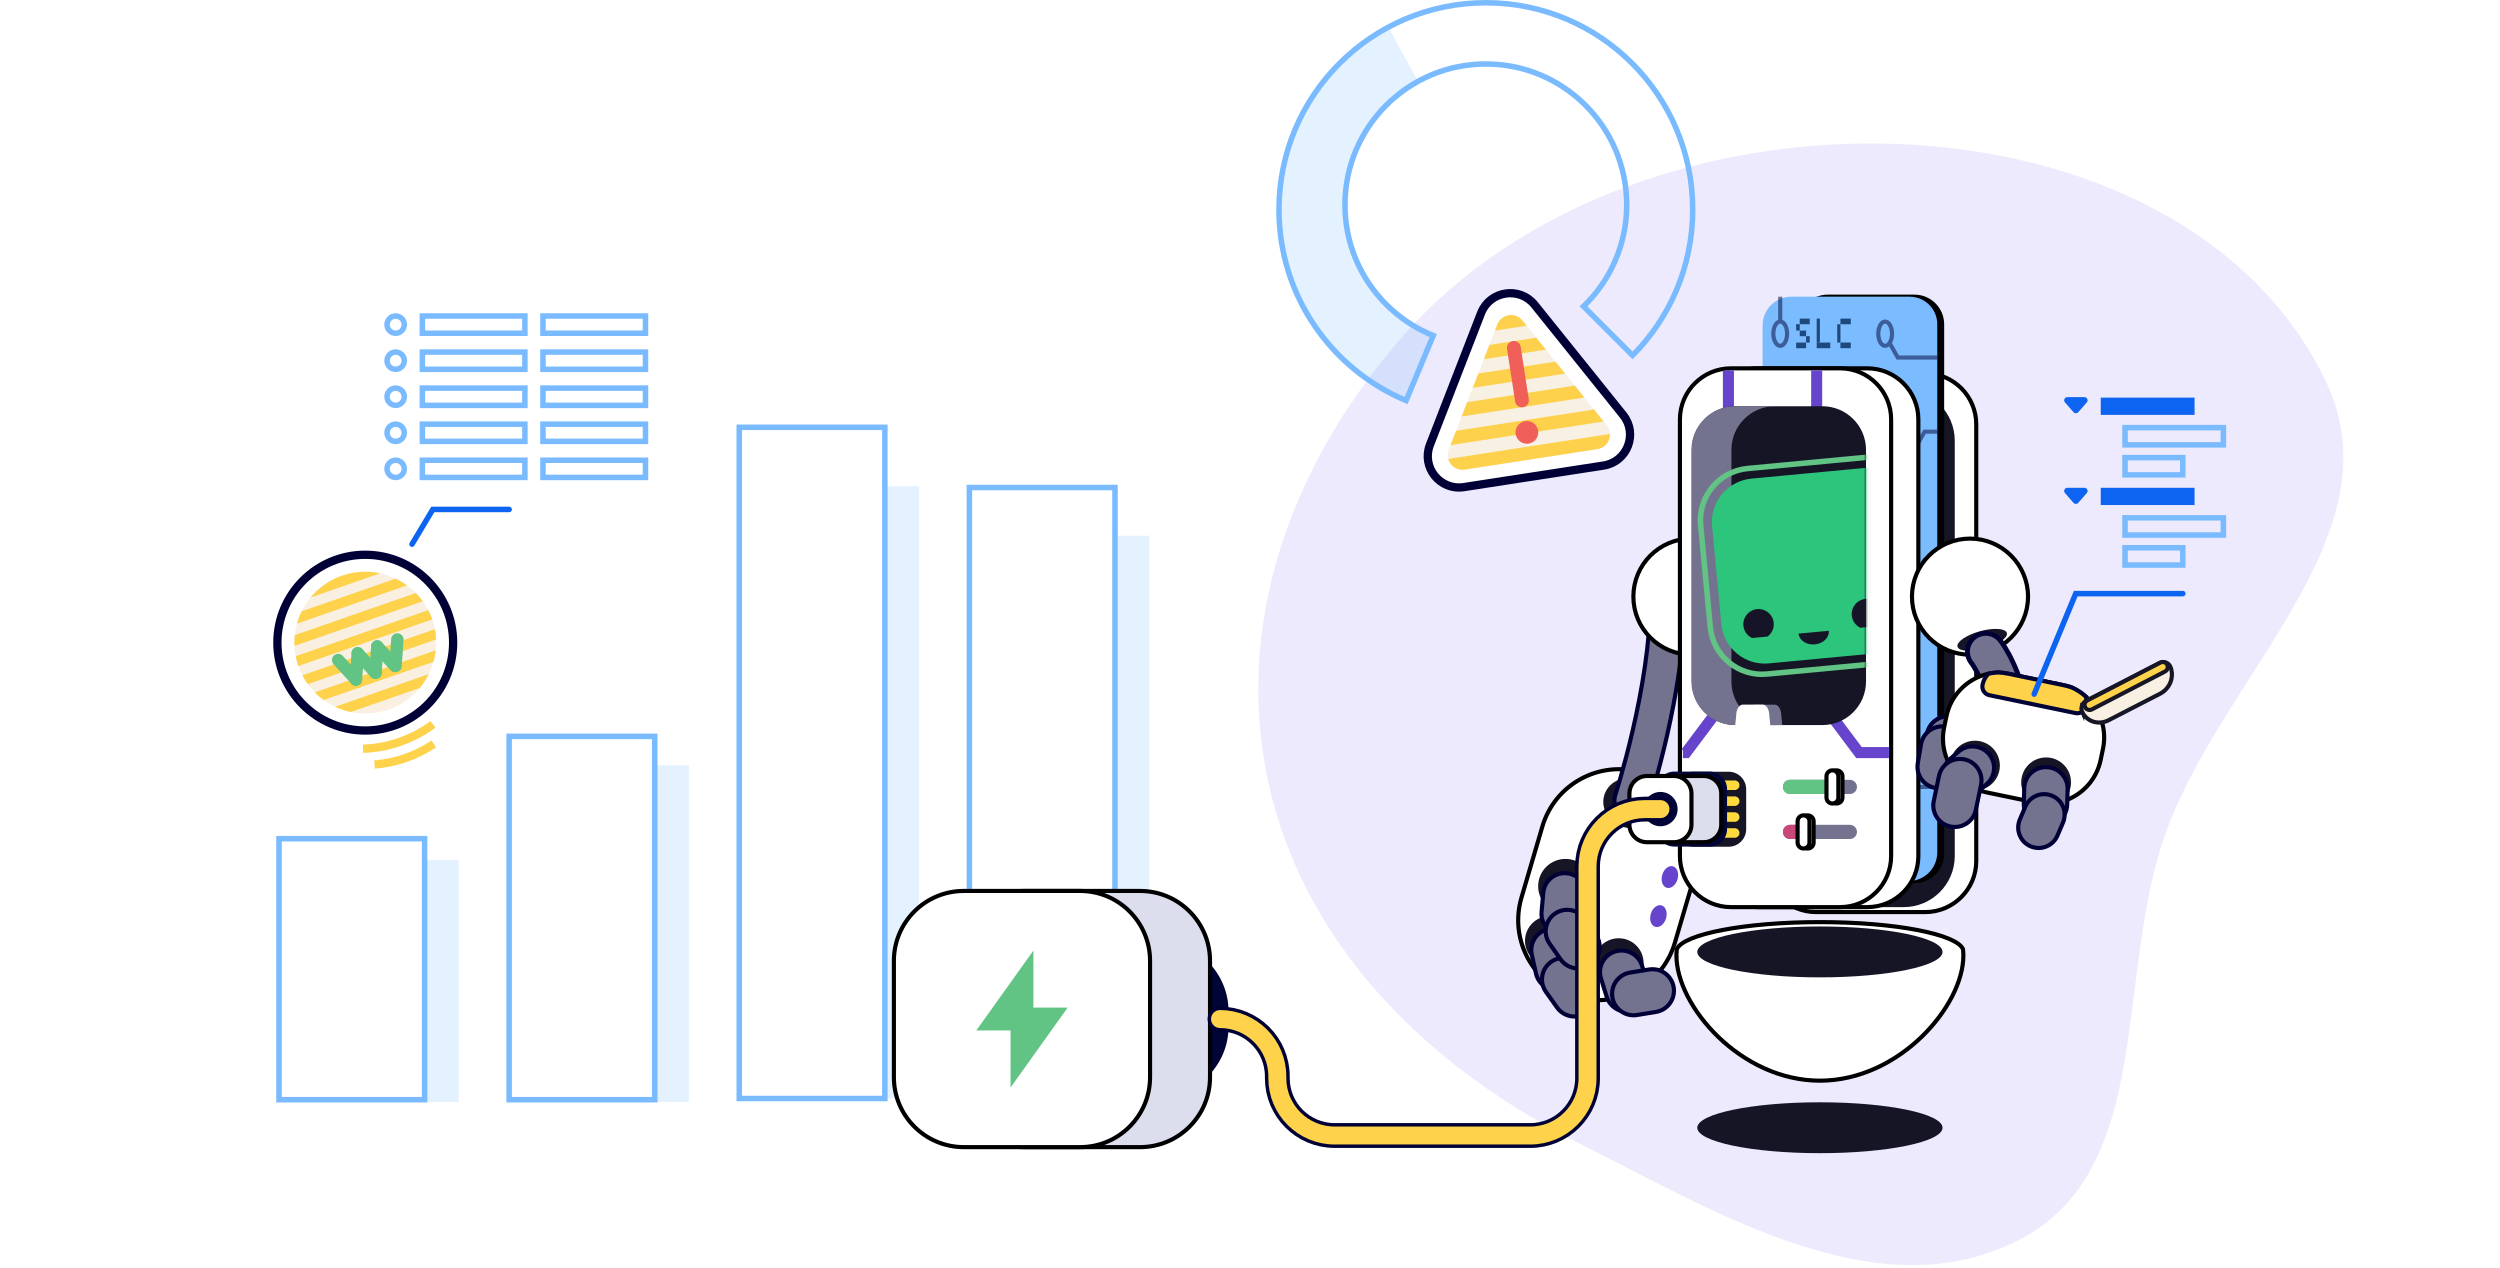 <svg width="548" height="278" viewBox="0 0 548 278" fill="none" xmlns="http://www.w3.org/2000/svg">
<path opacity="0.1" fill-rule="evenodd" clip-rule="evenodd" d="M346.425 250.758C265.964 210.171 256.308 132.683 307.098 74.128C359.071 14.21 478.526 17.301 509.969 83.922C525.686 117.223 487.012 148.118 474.643 182.802C463.551 213.904 472.247 256.046 443.07 271.51C412.441 287.744 377.376 266.371 346.425 250.758Z" fill="#4230E5"/>
<g clip-path="url(#clip0_1_226814)">
<g clip-path="url(#clip1_1_226814)">
<path d="M371.708 191.08C374.437 181.793 369.122 172.053 359.836 169.323C350.55 166.594 340.809 171.909 338.08 181.195L333.504 196.763C330.774 206.05 336.089 215.79 345.375 218.52C354.662 221.249 364.402 215.934 367.132 206.648L371.708 191.08Z" fill="white" stroke="black" stroke-width="0.908" stroke-miterlimit="10"/>
<path d="M367.712 192.741C368.094 191.442 367.654 190.169 366.731 189.897C365.807 189.626 364.749 190.459 364.367 191.758C363.985 193.056 364.425 194.329 365.348 194.601C366.272 194.872 367.33 194.04 367.712 192.741Z" fill="#6644CB"/>
<path d="M354.824 216.585C357.839 216.585 360.283 214.141 360.283 211.125C360.283 208.11 357.839 205.666 354.824 205.666C351.809 205.666 349.365 208.11 349.365 211.125C349.365 214.141 351.809 216.585 354.824 216.585Z" fill="#161525"/>
<path d="M339.741 211.696C342.756 211.696 345.2 209.252 345.2 206.237C345.2 203.222 342.756 200.777 339.741 200.777C336.726 200.777 334.281 203.222 334.281 206.237C334.281 209.252 336.726 211.696 339.741 211.696Z" fill="#161525"/>
<path d="M365.196 201.303C365.578 200.004 365.139 198.731 364.215 198.46C363.291 198.188 362.233 199.021 361.851 200.32C361.469 201.619 361.909 202.892 362.832 203.163C363.756 203.435 364.814 202.602 365.196 201.303Z" fill="#6644CB"/>
<path d="M336.681 213.372C337.246 215.913 339.763 217.514 342.304 216.949C344.844 216.384 346.445 213.866 345.88 211.326L344.97 207.235C344.405 204.694 341.888 203.093 339.347 203.658C336.807 204.223 335.206 206.741 335.771 209.281L336.681 213.372Z" fill="#737390" stroke="#000036" stroke-width="0.908" stroke-miterlimit="10"/>
<path d="M341.307 220.839C342.815 222.96 345.756 223.457 347.877 221.949C349.998 220.441 350.495 217.499 348.988 215.378L346.559 211.962C345.051 209.841 342.109 209.344 339.988 210.852C337.867 212.36 337.37 215.302 338.878 217.423L341.307 220.839Z" fill="#737390" stroke="#000036" stroke-width="0.908" stroke-miterlimit="10"/>
<path d="M352.18 218.472C352.953 220.957 355.594 222.345 358.079 221.572C360.564 220.799 361.952 218.157 361.179 215.673L359.934 211.67C359.161 209.185 356.52 207.798 354.035 208.571C351.55 209.344 350.162 211.985 350.935 214.47L352.18 218.472Z" fill="#737390" stroke="#000036" stroke-width="0.908" stroke-miterlimit="10"/>
<path d="M362.975 221.817C365.544 221.4 367.288 218.98 366.871 216.411C366.454 213.842 364.034 212.098 361.465 212.515L357.328 213.186C354.759 213.603 353.015 216.024 353.432 218.592C353.849 221.161 356.269 222.905 358.838 222.489L362.975 221.817Z" fill="#737390" stroke="#000036" stroke-width="0.908" stroke-miterlimit="10"/>
<path d="M343.151 200.254C346.459 200.254 349.14 197.572 349.14 194.264C349.14 190.957 346.459 188.275 343.151 188.275C339.844 188.275 337.162 190.957 337.162 194.264C337.162 197.572 339.844 200.254 343.151 200.254Z" fill="#161525"/>
<path d="M363.164 177.623C363.977 174.704 362.053 171.618 358.866 170.731C355.68 169.843 352.438 171.491 351.625 174.41C350.812 177.329 352.736 180.415 355.923 181.302C359.109 182.189 362.351 180.542 363.164 177.623Z" fill="#161525"/>
<path d="M347.673 196.531C347.906 193.939 345.995 191.649 343.403 191.415C340.811 191.182 338.52 193.093 338.287 195.685L337.911 199.86C337.677 202.452 339.589 204.742 342.181 204.976C344.772 205.209 347.063 203.297 347.296 200.706L347.673 196.531Z" fill="#737390" stroke="#000036" stroke-width="0.908" stroke-miterlimit="10"/>
<path d="M347.388 201.438C345.894 199.307 342.955 198.792 340.825 200.286C338.694 201.781 338.179 204.719 339.673 206.85L342.08 210.281C343.575 212.411 346.514 212.927 348.644 211.432C350.774 209.938 351.29 206.999 349.795 204.869L347.388 201.438Z" fill="#737390" stroke="#000036" stroke-width="0.908" stroke-miterlimit="10"/>
<path d="M357.663 179.252C357.272 179.252 356.876 179.191 356.485 179.064C354.5 178.414 353.417 176.277 354.064 174.292C354.155 174.013 361.778 150.432 361.778 131.009C361.778 128.921 363.473 127.227 365.561 127.227C367.649 127.227 369.344 128.921 369.344 131.009C369.344 151.673 361.588 175.632 361.255 176.643C360.734 178.238 359.251 179.252 357.66 179.252H357.663Z" fill="#737390" stroke="#000036" stroke-width="0.908" stroke-miterlimit="10"/>
<path d="M370.754 143.5C377.779 143.5 383.474 137.805 383.474 130.78C383.474 123.755 377.779 118.061 370.754 118.061C363.729 118.061 358.035 123.755 358.035 130.78C358.035 137.805 363.729 143.5 370.754 143.5Z" fill="white" stroke="black" stroke-width="0.908" stroke-miterlimit="10"/>
<path d="M421.996 81.826H398.094C391.91 81.826 386.897 86.839 386.897 93.023V188.731C386.897 194.915 391.91 199.928 398.094 199.928H421.996C428.18 199.928 433.194 194.915 433.194 188.731V93.023C433.194 86.839 428.18 81.826 421.996 81.826Z" fill="white" stroke="black" stroke-width="0.908" stroke-miterlimit="10"/>
<path d="M417.287 85.402H391.125C384.94 85.402 379.927 90.416 379.927 96.6V187.643C379.927 193.828 384.94 198.841 391.125 198.841H417.287C423.471 198.841 428.484 193.828 428.484 187.643V96.6C428.484 90.416 423.471 85.402 417.287 85.402Z" fill="#161525"/>
<path d="M419.654 65.035H400.648C397.306 65.035 394.596 67.745 394.596 71.088V187.077C394.596 190.42 397.306 193.13 400.648 193.13H419.654C422.996 193.13 425.706 190.42 425.706 187.077V71.088C425.706 67.745 422.996 65.035 419.654 65.035Z" fill="black" stroke="black" stroke-width="0.908" stroke-miterlimit="10"/>
<path d="M398.923 252.776C413.769 252.776 425.803 250.279 425.803 247.199C425.803 244.118 413.769 241.621 398.923 241.621C384.078 241.621 372.044 244.118 372.044 247.199C372.044 250.279 384.078 252.776 398.923 252.776Z" fill="#161525"/>
<path d="M430.37 209.457C430.37 220.551 416.292 236.884 398.924 236.884C381.555 236.884 367.477 220.551 367.477 209.457C367.477 209.33 367.477 209.206 367.483 209.081C367.492 208.736 367.516 208.397 367.553 208.059C369.023 204.733 382.506 202.127 398.924 202.127C415.341 202.127 428.827 204.733 430.294 208.059C430.331 208.397 430.355 208.739 430.364 209.081C430.367 209.206 430.37 209.333 430.37 209.457Z" fill="white" stroke="black" stroke-width="0.908" stroke-miterlimit="10"/>
<path d="M398.923 214.239C413.769 214.239 425.803 211.742 425.803 208.661C425.803 205.581 413.769 203.084 398.923 203.084C384.078 203.084 372.044 205.581 372.044 208.661C372.044 211.742 384.078 214.239 398.923 214.239Z" fill="#161525"/>
<path d="M392.656 65.035H418.597C421.938 65.035 424.65 67.747 424.65 71.088V186.838C424.65 190.31 421.833 193.13 418.358 193.13H392.653C389.182 193.13 386.361 190.313 386.361 186.838V71.327C386.361 67.856 389.179 65.035 392.653 65.035H392.656Z" fill="#7BBBFF"/>
<g opacity="0.5">
<path d="M390.223 75.807C391.055 75.807 391.73 74.616 391.73 73.147C391.73 71.677 391.055 70.486 390.223 70.486C389.39 70.486 388.716 71.677 388.716 73.147C388.716 74.616 389.39 75.807 390.223 75.807Z" stroke="#000036" stroke-width="0.908" stroke-miterlimit="10"/>
<path d="M390.223 70.486V65.035" stroke="#000036" stroke-width="0.908" stroke-miterlimit="10"/>
</g>
<g opacity="0.5">
<path d="M413.223 75.807C414.055 75.807 414.73 74.616 414.73 73.147C414.73 71.677 414.055 70.486 413.223 70.486C412.391 70.486 411.716 71.677 411.716 73.147C411.716 74.616 412.391 75.807 413.223 75.807Z" stroke="#000036" stroke-width="0.908" stroke-miterlimit="10"/>
<path d="M414.198 75.191L415.998 78.369H424.65" stroke="#000036" stroke-width="0.908" stroke-miterlimit="10"/>
</g>
<g opacity="0.5">
<path d="M418.074 104.359C418.906 104.359 419.581 103.168 419.581 101.699C419.581 100.23 418.906 99.039 418.074 99.039C417.242 99.039 416.567 100.23 416.567 101.699C416.567 103.168 417.242 104.359 418.074 104.359Z" stroke="#000036" stroke-width="0.908" stroke-miterlimit="10"/>
<path d="M419.039 99.638L421.878 94.627H424.65" stroke="#000036" stroke-width="0.908" stroke-miterlimit="10"/>
</g>
<g opacity="0.5">
<path d="M418.074 132.523C418.906 132.523 419.581 131.332 419.581 129.863C419.581 128.394 418.906 127.203 418.074 127.203C417.242 127.203 416.567 128.394 416.567 129.863C416.567 131.332 417.242 132.523 418.074 132.523Z" stroke="#000036" stroke-width="0.908" stroke-miterlimit="10"/>
<path d="M418.755 128.304L421.878 122.787H424.65" stroke="#000036" stroke-width="0.908" stroke-miterlimit="10"/>
</g>
<g opacity="0.5">
<path d="M409.549 168.082C410.381 168.082 411.056 166.891 411.056 165.422C411.056 163.953 410.381 162.762 409.549 162.762C408.716 162.762 408.042 163.953 408.042 165.422C408.042 166.891 408.716 168.082 409.549 168.082Z" stroke="#000036" stroke-width="0.908" stroke-miterlimit="10"/>
<path d="M410.23 166.98L413.353 172.494H424.65" stroke="#000036" stroke-width="0.908" stroke-miterlimit="10"/>
</g>
<path d="M396.69 69.838H394.508V71.073H396.69V69.838Z" fill="#1E497C"/>
<path d="M395.894 72.465H394.508V73.7H395.894V72.465Z" fill="#1E497C"/>
<path d="M394.508 71.061H393.715V72.462H394.508V71.061Z" fill="#1E497C"/>
<path d="M396.687 73.688H395.894V75.089H396.687V73.688Z" fill="#1E497C"/>
<path d="M395.897 75.09H393.715V76.325H395.897V75.09Z" fill="#1E497C"/>
<path d="M401.193 75.09H398.218V76.325H401.193V75.09Z" fill="#1E497C"/>
<path d="M405.699 69.838H403.424V71.073H405.699V69.838Z" fill="#1E497C"/>
<path d="M402.725 71.074V75.09H403.424V71.074H402.725Z" fill="#1E497C"/>
<path d="M398.218 69.836V75.09H398.917V69.836H398.218Z" fill="#1E497C"/>
<path d="M405.699 75.09H403.424V76.325H405.699V75.09Z" fill="#1E497C"/>
<path d="M409.304 80.738H385.402C379.218 80.738 374.204 85.751 374.204 91.936V187.643C374.204 193.827 379.218 198.84 385.402 198.84H409.304C415.488 198.84 420.501 193.827 420.501 187.643V91.936C420.501 85.751 415.488 80.738 409.304 80.738Z" fill="white" stroke="black" stroke-width="0.908" stroke-miterlimit="10"/>
<path d="M403.339 80.738H379.437C373.253 80.738 368.24 85.751 368.24 91.936V187.643C368.24 193.827 373.253 198.84 379.437 198.84H403.339C409.523 198.84 414.536 193.827 414.536 187.643V91.936C414.536 85.751 409.523 80.738 403.339 80.738Z" fill="white" stroke="black" stroke-width="0.908" stroke-miterlimit="10"/>
<path d="M378.91 169.158H371.208C369.081 169.158 367.356 170.883 367.356 173.011V181.751C367.356 183.878 369.081 185.603 371.208 185.603H378.91C381.038 185.603 382.763 183.878 382.763 181.751V173.011C382.763 170.883 381.038 169.158 378.91 169.158Z" fill="#161525"/>
<path d="M405.488 180.801H392.381C391.52 180.801 390.822 181.498 390.822 182.358C390.822 183.218 391.52 183.915 392.381 183.915H405.488C406.348 183.915 407.046 183.218 407.046 182.358C407.046 181.498 406.348 180.801 405.488 180.801Z" fill="#737390"/>
<path d="M393.776 180.801H392.381C391.52 180.801 390.822 181.498 390.822 182.358C390.822 183.218 391.52 183.915 392.381 183.915H393.776C394.636 183.915 395.334 183.218 395.334 182.358C395.334 181.498 394.636 180.801 393.776 180.801Z" fill="#C94779"/>
<path d="M397.546 180.026C397.546 179.307 396.964 178.725 396.245 178.725C395.526 178.725 394.944 179.307 394.944 180.026V184.692C394.944 185.411 395.526 185.994 396.245 185.994C396.964 185.994 397.546 185.411 397.546 184.692V180.026Z" fill="white" stroke="black" stroke-width="0.908" stroke-miterlimit="10"/>
<path d="M396.635 180.026C396.635 179.307 396.053 178.725 395.334 178.725C394.615 178.725 394.033 179.307 394.033 180.026V184.692C394.033 185.411 394.615 185.994 395.334 185.994C396.053 185.994 396.635 185.411 396.635 184.692V180.026Z" fill="white" stroke="black" stroke-width="0.908" stroke-miterlimit="10"/>
<path d="M405.488 170.936H392.381C391.52 170.936 390.822 171.633 390.822 172.493C390.822 173.353 391.52 174.05 392.381 174.05H405.488C406.348 174.05 407.046 173.353 407.046 172.493C407.046 171.633 406.348 170.936 405.488 170.936Z" fill="#737390"/>
<path d="M400.107 170.936H392.381C391.52 170.936 390.822 171.633 390.822 172.493C390.822 173.353 391.52 174.05 392.381 174.05H400.107C400.968 174.05 401.665 173.353 401.665 172.493C401.665 171.633 400.968 170.936 400.107 170.936Z" fill="#61C384"/>
<path d="M403.868 170.161C403.868 169.442 403.286 168.859 402.567 168.859C401.848 168.859 401.266 169.442 401.266 170.161V174.827C401.266 175.546 401.848 176.129 402.567 176.129C403.286 176.129 403.868 175.546 403.868 174.827V170.161Z" fill="white" stroke="black" stroke-width="0.908" stroke-miterlimit="10"/>
<path d="M402.967 170.161C402.967 169.442 402.384 168.859 401.665 168.859C400.947 168.859 400.364 169.442 400.364 170.161V174.827C400.364 175.546 400.947 176.129 401.665 176.129C402.384 176.129 402.967 175.546 402.967 174.827V170.161Z" fill="white" stroke="black" stroke-width="0.908" stroke-miterlimit="10"/>
<path d="M431.822 143.5C438.847 143.5 444.542 137.805 444.542 130.78C444.542 123.755 438.847 118.061 431.822 118.061C424.798 118.061 419.103 123.755 419.103 130.78C419.103 137.805 424.798 143.5 431.822 143.5Z" fill="white" stroke="black" stroke-width="0.908" stroke-miterlimit="10"/>
<path d="M435.022 142.136C438.009 141.307 440.197 139.792 439.909 138.754C439.62 137.715 436.965 137.545 433.977 138.375C430.99 139.204 428.802 140.719 429.091 141.758C429.379 142.796 432.035 142.966 435.022 142.136Z" fill="#161525"/>
<path d="M398.218 81.193V152.584L407.494 164.968H414.055" stroke="#6644CB" stroke-width="2.421" stroke-miterlimit="10"/>
<path d="M378.868 81.193V152.584L369.592 164.968H368.89" stroke="#6644CB" stroke-width="2.421" stroke-miterlimit="10"/>
<path d="M399.462 89.047H380.43C375.143 89.047 370.857 93.332 370.857 98.619V149.361C370.857 154.648 375.143 158.934 380.43 158.934H399.462C404.749 158.934 409.034 154.648 409.034 149.361V98.619C409.034 93.332 404.749 89.047 399.462 89.047Z" fill="#161525"/>
<path d="M389.1 158.93H380.327C375.043 158.93 370.754 154.644 370.754 149.357V98.615C370.754 93.328 375.043 89.043 380.327 89.043H389.1C383.813 89.043 379.528 93.328 379.528 98.615V149.357C379.528 154.644 383.813 158.93 389.1 158.93Z" fill="#737390"/>
<path d="M390.668 158.933H382.984L383.202 156.848C383.202 155.525 383.837 154.457 384.624 154.457H389.033C389.817 154.457 390.456 155.528 390.456 156.848L390.674 158.933H390.668Z" fill="#737390"/>
<path d="M386.41 166.652H382C381.216 166.652 379.806 165.581 379.806 164.261L380.578 156.844C380.578 155.524 381.213 154.453 382 154.453H386.41C387.193 154.453 387.832 155.524 387.832 156.844L388.604 164.261C388.604 165.581 387.196 166.652 386.41 166.652Z" fill="white"/>
<mask id="mask0_1_226814" style="mask-type:luminance" maskUnits="userSpaceOnUse" x="370" y="89" width="40" height="70">
<path d="M399.462 89.047H380.43C375.143 89.047 370.857 93.332 370.857 98.619V149.361C370.857 154.648 375.143 158.934 380.43 158.934H399.462C404.749 158.934 409.034 154.648 409.034 149.361V98.619C409.034 93.332 404.749 89.047 399.462 89.047Z" fill="white"/>
</mask>
<g mask="url(#mask0_1_226814)">
<path d="M408.709 102.579L383.909 104.915C378.656 105.409 374.799 110.069 375.293 115.323L377.316 136.799C377.811 142.052 382.47 145.91 387.724 145.415L412.523 143.08C417.777 142.585 421.634 137.925 421.14 132.672L419.117 111.195C418.622 105.942 413.963 102.084 408.709 102.579Z" fill="#2DC47C"/>
<g filter="url(#filter0_d_1_226814)">
<path d="M409.122 100.247L383.065 102.701C376.799 103.291 372.197 108.85 372.787 115.116L374.893 137.473C375.483 143.739 381.041 148.341 387.308 147.751L413.364 145.297C419.631 144.707 424.233 139.148 423.643 132.882L421.537 110.525C420.947 104.259 415.388 99.657 409.122 100.247Z" stroke="#61C384" stroke-width="1.211" stroke-miterlimit="10"/>
</g>
<path d="M388.797 136.522C388.912 137.736 388.361 138.858 387.444 139.53L384.04 139.851C383.014 139.361 382.263 138.362 382.148 137.149C381.976 135.315 383.323 133.687 385.16 133.511C386.994 133.338 388.622 134.685 388.797 136.522Z" fill="#161527"/>
<path d="M400.884 138.263C400.948 138.947 400.688 139.661 400.088 140.245C398.89 141.413 396.784 141.61 395.389 140.687C394.69 140.227 394.302 139.573 394.236 138.886L400.884 138.26V138.263Z" fill="#161527"/>
<path d="M412.557 134.284C412.672 135.498 412.121 136.621 411.204 137.293L407.799 137.613C406.77 137.123 406.023 136.124 405.908 134.911C405.735 133.077 407.079 131.449 408.919 131.273C410.759 131.098 412.381 132.447 412.557 134.284Z" fill="#161527"/>
</g>
<path d="M435.279 142.84C435.279 142.84 439.981 148.551 441.785 162.232" stroke="#000036" stroke-width="9.079" stroke-miterlimit="10" stroke-linecap="round"/>
<path d="M435.279 142.84C435.279 142.84 439.981 148.551 441.785 162.232" stroke="#737390" stroke-width="6.961" stroke-miterlimit="10" stroke-linecap="round"/>
<path d="M426.377 157.051C423.798 157.403 421.993 159.778 422.345 162.357C422.697 164.935 425.072 166.74 427.651 166.388L429.264 166.168C431.843 165.816 433.648 163.441 433.296 160.862C432.944 158.284 430.568 156.479 427.99 156.831L426.377 157.051Z" fill="#737390" stroke="#000036" stroke-width="0.908" stroke-miterlimit="10"/>
<path d="M420.379 167.275C419.939 169.84 421.662 172.276 424.227 172.715C426.792 173.155 429.227 171.432 429.667 168.868L430.376 164.736C430.815 162.171 429.093 159.736 426.528 159.296C423.963 158.856 421.527 160.579 421.087 163.144L420.379 167.275Z" fill="#737390" stroke="#000036" stroke-width="0.908" stroke-miterlimit="10"/>
<path d="M460.972 164.132L460.466 166.571C459.616 170.668 456.774 173.846 453.161 175.302H453.158C452.774 175.459 452.38 175.595 451.978 175.707C451.86 175.744 451.745 175.78 451.627 175.807H451.624C449.905 176.243 448.065 176.306 446.213 175.925L445.008 175.674H445.005L444.742 175.62L443.646 175.393L435.505 173.701C434.985 173.592 434.479 173.453 433.989 173.28C433.959 173.274 433.935 173.262 433.904 173.25C433.865 173.238 433.826 173.223 433.786 173.211C432.016 172.56 430.473 171.522 429.229 170.215C428.542 169.491 427.949 168.692 427.461 167.83C427.461 167.827 427.458 167.827 427.458 167.824C427.325 167.591 427.204 167.355 427.086 167.11C427.047 167.028 427.007 166.946 426.974 166.864C426.905 166.716 426.841 166.571 426.781 166.423C425.915 164.277 425.649 161.871 426.154 159.444L426.193 159.256L426.659 157.005C426.889 155.888 427.268 154.841 427.773 153.878C429.429 150.698 432.422 148.44 435.872 147.681C436.326 147.581 436.785 147.505 437.255 147.46C437.506 147.432 437.763 147.414 438.02 147.408C438.756 147.438 439.497 147.529 440.245 147.684L452.383 150.205C452.985 150.332 453.572 150.492 454.138 150.692C454.698 150.94 455.231 151.233 455.733 151.56C456.127 151.815 456.505 152.093 456.862 152.39C456.986 152.489 457.104 152.595 457.222 152.701C457.374 152.834 457.519 152.974 457.661 153.116C459.089 154.532 460.146 156.29 460.727 158.227C460.978 159.063 461.138 159.931 461.202 160.821C461.281 161.904 461.208 163.015 460.978 164.132H460.972Z" fill="white" stroke="black" stroke-width="0.908" stroke-miterlimit="10"/>
<path d="M457.243 154.792C457.023 155.849 455.991 156.526 454.937 156.306L436.08 152.39C435.03 152.172 434.352 151.143 434.57 150.09C434.767 149.142 435.23 148.313 435.866 147.681C436.32 147.581 436.78 147.505 437.249 147.46C437.5 147.432 437.757 147.414 438.014 147.408C438.75 147.438 439.491 147.529 440.239 147.684L452.377 150.205C452.979 150.332 453.566 150.492 454.132 150.692C454.692 150.94 455.225 151.233 455.727 151.56C456.121 151.815 456.499 152.093 456.856 152.39C456.98 152.489 457.098 152.595 457.216 152.701C457.234 152.786 457.253 152.871 457.268 152.955C457.274 152.989 457.28 153.022 457.286 153.055C457.374 153.615 457.368 154.202 457.243 154.792Z" fill="#FED34B" stroke="#010436" stroke-width="0.908" stroke-miterlimit="10"/>
<path d="M456.408 156.027C456.629 156.517 456.935 156.938 457.301 157.28C457.322 157.304 457.343 157.322 457.367 157.343C457.761 157.697 458.218 157.967 458.711 158.142C459.792 158.524 461.051 158.463 462.21 157.87L473.474 152.072C474.633 151.475 475.462 150.458 475.846 149.321C475.892 149.184 475.928 149.054 475.958 148.921C476.188 147.986 476.125 146.99 475.713 146.085C475.314 145.214 474.266 144.878 473.371 145.341L457.313 153.609C456.414 154.069 456.012 155.155 456.408 156.03V156.027Z" fill="#F8F0E2" stroke="#171626" stroke-width="0.908" stroke-miterlimit="10"/>
<path d="M448.51 176.948C451.525 176.948 453.969 174.504 453.969 171.489C453.969 168.474 451.525 166.029 448.51 166.029C445.495 166.029 443.05 168.474 443.05 171.489C443.05 174.504 445.495 176.948 448.51 176.948Z" fill="#161525"/>
<path d="M432.912 173.28C435.927 173.28 438.371 170.836 438.371 167.821C438.371 164.806 435.927 162.361 432.912 162.361C429.897 162.361 427.452 164.806 427.452 167.821C427.452 170.836 429.897 173.28 432.912 173.28Z" fill="#161525"/>
<path d="M435.488 171.876C437.447 170.163 437.647 167.186 435.934 165.227C434.221 163.268 431.245 163.068 429.285 164.781L427.49 166.35C425.531 168.063 425.331 171.04 427.044 172.999C428.757 174.958 431.733 175.158 433.693 173.446L435.488 171.876Z" fill="#737390" stroke="#000036" stroke-width="0.908" stroke-miterlimit="10"/>
<path d="M423.879 175.601C423.35 178.149 424.987 180.644 427.535 181.173C430.083 181.702 432.577 180.065 433.106 177.517L434.246 172.03C434.775 169.482 433.138 166.987 430.59 166.458C428.042 165.929 425.548 167.566 425.019 170.114L423.879 175.601Z" fill="#737390" stroke="#000036" stroke-width="0.908" stroke-miterlimit="10"/>
<path d="M448.647 168.166L448.562 168.163C445.961 168.089 443.792 170.138 443.718 172.739L443.622 176.112C443.548 178.714 445.597 180.882 448.198 180.956L448.283 180.959C450.884 181.033 453.053 178.984 453.127 176.383L453.223 173.01C453.297 170.409 451.248 168.24 448.647 168.166Z" fill="#737390" stroke="#000036" stroke-width="0.908" stroke-miterlimit="10"/>
<path d="M450.995 183.156L452.205 180.323C453.178 178.046 452.12 175.413 449.844 174.441L449.841 174.439C447.565 173.467 444.931 174.524 443.959 176.8L442.749 179.634C441.776 181.91 442.834 184.544 445.11 185.516L445.113 185.517C447.389 186.489 450.023 185.432 450.995 183.156Z" fill="#737390" stroke="#000036" stroke-width="0.908" stroke-miterlimit="10"/>
<path d="M473.563 145.233L457.534 153.542C456.994 153.822 456.783 154.487 457.063 155.027C457.343 155.567 458.008 155.778 458.548 155.498L474.577 147.189C475.117 146.909 475.328 146.244 475.048 145.704C474.768 145.164 474.104 144.953 473.563 145.233Z" fill="#FED34B" stroke="#171626" stroke-width="0.908" stroke-miterlimit="10"/>
<path d="M445.889 152.16L454.998 130.119H478.464" stroke="#0D64F0" stroke-width="1.211" stroke-miterlimit="10" stroke-linecap="round"/>
<path d="M487.362 93.736H465.808V97.516H487.362V93.736Z" stroke="#7ABBFF" stroke-width="1.211" stroke-miterlimit="10" stroke-linecap="round"/>
<path d="M478.464 100.311H465.808V104.09H478.464V100.311Z" stroke="#7ABBFF" stroke-width="1.211" stroke-miterlimit="10" stroke-linecap="round"/>
<path d="M481.048 87.16H460.485V90.94H481.048V87.16Z" fill="#0D64F0"/>
<path d="M487.362 113.502H465.808V117.282H487.362V113.502Z" stroke="#7ABBFF" stroke-width="1.211" stroke-miterlimit="10" stroke-linecap="round"/>
<path d="M478.464 120.074H465.808V123.854H478.464V120.074Z" stroke="#7ABBFF" stroke-width="1.211" stroke-miterlimit="10" stroke-linecap="round"/>
<path d="M481.048 106.926H460.485V110.706H481.048V106.926Z" fill="#0D64F0"/>
<path d="M455.555 90.347L457.431 88.199C457.822 87.751 457.504 87.055 456.911 87.055H453.158C452.565 87.055 452.247 87.754 452.637 88.199L454.514 90.347C454.789 90.662 455.279 90.662 455.555 90.347Z" fill="#0D64F0"/>
<path d="M455.555 110.222L457.431 108.074C457.822 107.626 457.504 106.93 456.911 106.93H453.158C452.565 106.93 452.247 107.629 452.637 108.074L454.514 110.222C454.789 110.537 455.279 110.537 455.555 110.222Z" fill="#0D64F0"/>
<path opacity="0.2" d="M100.571 188.551H93.075V241.557H100.571V188.551Z" fill="#7ABBFF"/>
<path d="M93.075 183.84H61.159V241.049H93.075V183.84Z" stroke="#7ABBFF" stroke-width="1.211" stroke-miterlimit="10" stroke-linecap="round"/>
<path opacity="0.2" d="M151.014 167.77H143.517V241.56H151.014V167.77Z" fill="#7ABBFF"/>
<path d="M143.517 161.408H111.602V241.049H143.517V161.408Z" stroke="#7ABBFF" stroke-width="1.211" stroke-miterlimit="10" stroke-linecap="round"/>
<path opacity="0.2" d="M201.456 106.59H193.96V240.789H201.456V106.59Z" fill="#7ABBFF"/>
<path d="M193.96 93.664H162.045V240.788H193.96V93.664Z" stroke="#7ABBFF" stroke-width="1.211" stroke-miterlimit="10" stroke-linecap="round"/>
<path opacity="0.2" d="M251.899 117.441H244.403V241.557H251.899V117.441Z" fill="#7ABBFF"/>
<path d="M244.403 106.863H212.487V240.823H244.403V106.863Z" stroke="#7ABBFF" stroke-width="1.211" stroke-miterlimit="10" stroke-linecap="round"/>
<path d="M380.248 171.078H376.898C376.321 171.078 375.854 171.546 375.854 172.122V172.125C375.854 172.702 376.321 173.169 376.898 173.169H380.248C380.825 173.169 381.292 172.702 381.292 172.125V172.122C381.292 171.546 380.825 171.078 380.248 171.078Z" fill="#FFDA3E"/>
<path d="M380.248 174.566H376.898C376.321 174.566 375.854 175.034 375.854 175.61V175.613C375.854 176.19 376.321 176.658 376.898 176.658H380.248C380.825 176.658 381.292 176.19 381.292 175.613V175.61C381.292 175.034 380.825 174.566 380.248 174.566Z" fill="#FFDA3E"/>
<path d="M380.248 178.053H376.898C376.321 178.053 375.854 178.52 375.854 179.097V179.1C375.854 179.676 376.321 180.144 376.898 180.144H380.248C380.825 180.144 381.292 179.676 381.292 179.1V179.097C381.292 178.52 380.825 178.053 380.248 178.053Z" fill="#FFDA3E"/>
<path d="M380.248 181.543H376.898C376.321 181.543 375.854 182.01 375.854 182.587V182.59C375.854 183.167 376.321 183.634 376.898 183.634H380.248C380.825 183.634 381.292 183.167 381.292 182.59V182.587C381.292 182.01 380.825 181.543 380.248 181.543Z" fill="#FFDA3E"/>
<path d="M374.722 169.131H367.02C364.892 169.131 363.167 170.856 363.167 172.983V181.723C363.167 183.851 364.892 185.576 367.02 185.576H374.722C376.85 185.576 378.574 183.851 378.574 181.723V172.983C378.574 170.856 376.85 169.131 374.722 169.131Z" fill="#010436"/>
<path d="M373.445 170.1H367.556C365.428 170.1 363.703 171.824 363.703 173.952V180.758C363.703 182.886 365.428 184.611 367.556 184.611H373.445C375.573 184.611 377.297 182.886 377.297 180.758V173.952C377.297 171.824 375.573 170.1 373.445 170.1Z" fill="#DCDDED" stroke="black" stroke-width="0.908" stroke-miterlimit="10"/>
<path d="M366.914 170.1H361.025C358.897 170.1 357.172 171.824 357.172 173.952V180.758C357.172 182.886 358.897 184.611 361.025 184.611H366.914C369.042 184.611 370.767 182.886 370.767 180.758V173.952C370.767 171.824 369.042 170.1 366.914 170.1Z" fill="white" stroke="black" stroke-width="0.908" stroke-miterlimit="10"/>
<path d="M363.972 181.115C366.05 181.115 367.734 179.431 367.734 177.354C367.734 175.276 366.05 173.592 363.972 173.592C361.895 173.592 360.211 175.276 360.211 177.354C360.211 179.431 361.895 181.115 363.972 181.115Z" fill="#010436"/>
<path d="M253.966 206.367H250.613C242.147 206.367 235.284 213.23 235.284 221.695V225.049C235.284 233.514 242.147 240.377 250.613 240.377H253.966C262.431 240.377 269.294 233.514 269.294 225.049V221.695C269.294 213.23 262.431 206.367 253.966 206.367Z" fill="#010436"/>
<path d="M249.908 195.297H224.411C215.945 195.297 209.083 202.16 209.083 210.625V236.122C209.083 244.587 215.945 251.45 224.411 251.45H249.908C258.373 251.45 265.236 244.587 265.236 236.122V210.625C265.236 202.16 258.373 195.297 249.908 195.297Z" fill="#DCDDED" stroke="black" stroke-width="0.908" stroke-miterlimit="10"/>
<path d="M252.093 210.625V236.125C252.093 244.59 245.232 251.45 236.767 251.45H211.268C202.8 251.45 195.939 244.59 195.939 236.125V210.625C195.939 202.161 202.8 195.297 211.268 195.297H236.767C245.232 195.297 252.093 202.161 252.093 210.625Z" fill="white" stroke="black" stroke-width="0.908" stroke-miterlimit="10"/>
<path d="M234.029 220.869H226.52V208.355L214.003 225.878H221.512V238.392L234.029 220.869Z" fill="#61C384"/>
<path d="M363.973 177.354H360.55C353.613 177.354 347.988 182.976 347.988 189.916V236.342C347.988 243.279 342.365 248.905 335.425 248.905H292.551C285.615 248.905 279.989 243.282 279.989 236.342V235.937C279.989 229.001 274.366 223.375 267.427 223.375" stroke="#000036" stroke-width="5.447" stroke-miterlimit="10" stroke-linecap="round"/>
<path d="M363.973 177.354H360.55C353.613 177.354 347.988 182.976 347.988 189.916V236.342C347.988 243.279 342.365 248.905 335.425 248.905H292.551C285.615 248.905 279.989 243.282 279.989 236.342V235.937C279.989 229.001 274.366 223.375 267.427 223.375" stroke="#FED34B" stroke-width="3.934" stroke-miterlimit="10" stroke-linecap="round"/>
<path d="M336.188 104.415L351.492 102.051C356.712 101.246 359.1 95.091 355.792 90.972L346.093 78.9L336.394 66.828C333.086 62.712 326.561 63.72 324.648 68.641L319.044 83.076L313.439 97.512C311.526 102.436 315.663 107.58 320.881 106.775L336.185 104.412L336.188 104.415Z" fill="white" stroke="#000036" stroke-width="1.816" stroke-miterlimit="10"/>
<path d="M352.902 95.121C352.963 96.664 351.897 98.171 350.175 98.435L321.047 102.935C319.325 103.201 317.854 102.088 317.449 100.599C317.273 99.972 317.292 99.276 317.558 98.589L317.954 97.569L319.174 94.431L320.39 91.293L321.607 88.154L322.827 85.016L322.89 84.85L324.043 81.878L325.263 78.74L326.479 75.601L327.696 72.463L328.223 71.11C329.121 68.801 332.181 68.329 333.733 70.26L334.641 71.392L336.748 74.016L338.854 76.639L340.963 79.263L342.961 81.748L343.073 81.887L345.182 84.511L347.288 87.135L349.395 89.758L351.504 92.382L352.188 93.236C352.648 93.808 352.875 94.467 352.899 95.118L352.902 95.121Z" fill="#F8F0E2"/>
<path d="M334.641 71.394L327.696 72.469L328.222 71.116C329.121 68.807 332.181 68.335 333.733 70.266L334.641 71.397V71.394Z" fill="#FDD14B"/>
<path d="M338.857 76.645L325.263 78.746L326.48 75.607L336.751 74.022L338.857 76.645Z" fill="#FDD14B"/>
<path d="M343.073 81.891L322.824 85.018L322.89 84.851L324.043 81.879L340.966 79.268L342.961 81.752L343.073 81.891Z" fill="#FDD14B"/>
<path d="M347.291 87.139L320.387 91.295L321.607 88.156L345.182 84.516L347.291 87.139Z" fill="#FDD14B"/>
<path d="M351.507 92.388L317.951 97.569L319.171 94.43L349.398 89.764L351.507 92.388Z" fill="#FDD14B"/>
<path d="M352.902 95.121C352.963 96.665 351.897 98.172 350.175 98.435L321.047 102.935C319.325 103.201 317.854 102.088 317.449 100.599L352.902 95.121Z" fill="#FDD14B"/>
<path d="M331.836 76.254L333.615 87.775" stroke="#F06059" stroke-width="3.026" stroke-miterlimit="10" stroke-linecap="round"/>
<path d="M334.696 97.269C336.075 97.269 337.192 96.151 337.192 94.772C337.192 93.393 336.075 92.275 334.696 92.275C333.317 92.275 332.199 93.393 332.199 94.772C332.199 96.151 333.317 97.269 334.696 97.269Z" fill="#F06059"/>
<path d="M371.042 45.952C371.042 58.417 366.012 69.708 357.868 77.907L347.113 67.151C352.948 61.531 356.576 53.642 356.576 44.902C356.576 27.848 342.752 14.024 325.699 14.024C308.645 14.024 294.818 27.848 294.818 44.902C294.818 57.882 302.823 68.991 314.168 73.555L308.219 87.803C291.852 80.96 280.352 64.8 280.352 45.952C280.352 20.906 300.653 0.605 325.699 0.605C350.744 0.605 371.042 20.906 371.042 45.952Z" stroke="#7ABBFF" stroke-width="1.211" stroke-miterlimit="10" stroke-linecap="round"/>
<path opacity="0.2" d="M314.168 73.657L308.219 87.904C291.852 81.062 280.352 64.901 280.352 46.054C280.352 28.713 290.082 13.648 304.381 6.021L310.867 17.915C301.3 23.163 294.818 33.325 294.818 45.004C294.818 57.983 302.823 69.093 314.168 73.657Z" fill="#7ABBFF"/>
<path d="M80.065 160.129C90.703 160.129 99.327 151.504 99.327 140.866C99.327 130.228 90.703 121.604 80.065 121.604C69.426 121.604 60.802 130.228 60.802 140.866C60.802 151.504 69.426 160.129 80.065 160.129Z" fill="white" stroke="#000036" stroke-width="1.816" stroke-miterlimit="10"/>
<path d="M79.574 164.126C82.253 164.041 84.967 163.554 87.633 162.625C90.309 161.693 92.745 160.385 94.903 158.781" stroke="#FED24B" stroke-width="1.816" stroke-miterlimit="10"/>
<path d="M82.105 167.583C84.362 167.41 86.632 166.944 88.871 166.166C91.117 165.386 93.193 164.336 95.075 163.064" stroke="#FED24B" stroke-width="1.816" stroke-miterlimit="10"/>
<path d="M80.065 156.4C88.644 156.4 95.599 149.445 95.599 140.866C95.599 132.287 88.644 125.332 80.065 125.332C71.486 125.332 64.531 132.287 64.531 140.866C64.531 149.445 71.486 156.4 80.065 156.4Z" fill="#F9F0E2"/>
<path d="M83.309 125.672L68.084 130.971C69.621 129.107 71.612 127.578 73.964 126.577C74.287 126.437 74.617 126.31 74.956 126.192C75.295 126.074 75.631 125.968 75.973 125.878C78.439 125.203 80.948 125.163 83.312 125.672H83.309Z" fill="#FED24B"/>
<path d="M89.213 128.31L65.094 136.705C65.354 135.77 65.702 134.865 66.129 133.996L86.72 126.83C87.591 127.245 88.429 127.738 89.213 128.31Z" fill="#FED24B"/>
<path d="M92.681 131.795L64.54 141.591C64.504 140.792 64.528 140 64.612 139.219L91.153 129.982C91.704 130.542 92.215 131.151 92.681 131.798V131.795Z" fill="#FED24B"/>
<path d="M93.98 147.771C93.444 148.852 92.781 149.872 92.007 150.804L76.872 156.073C75.686 155.821 74.533 155.434 73.443 154.92L93.983 147.771H93.98Z" fill="#FED24B"/>
<path d="M95.511 142.545C95.417 143.401 95.254 144.24 95.021 145.06L70.94 153.443C70.25 152.943 69.597 152.387 68.995 151.775L95.511 142.545Z" fill="#FED24B"/>
<path d="M95.32 137.919C95.466 138.67 95.556 139.423 95.59 140.171L67.463 149.961C67.024 149.352 66.628 148.708 66.277 148.027L95.32 137.916V137.919Z" fill="#FED24B"/>
<path d="M94.736 135.76V135.772L65.396 145.986V145.974C65.145 145.269 64.954 144.555 64.815 143.843L93.868 133.732C94.201 134.377 94.491 135.055 94.739 135.763L94.736 135.76Z" fill="#FED24B"/>
<path d="M78.022 148.965L78.424 143.193" stroke="#61C384" stroke-width="2.724" stroke-linecap="round" stroke-linejoin="round"/>
<path d="M82.313 147.468L78.415 143.195" stroke="#61C384" stroke-width="2.724" stroke-linecap="round" stroke-linejoin="round"/>
<path d="M78.031 148.961L74.133 144.688" stroke="#61C384" stroke-width="2.724" stroke-linecap="round" stroke-linejoin="round"/>
<path d="M82.304 147.473L82.707 141.705" stroke="#61C384" stroke-width="2.724" stroke-linecap="round" stroke-linejoin="round"/>
<path d="M86.701 145.942L87.104 140.174" stroke="#61C384" stroke-width="2.724" stroke-linecap="round" stroke-linejoin="round"/>
<path d="M86.596 145.98L82.698 141.707" stroke="#61C384" stroke-width="2.724" stroke-linecap="round" stroke-linejoin="round"/>
<path d="M90.315 119.277L94.869 111.672H111.602" stroke="#0D64F0" stroke-width="1.211" stroke-miterlimit="10" stroke-linecap="round"/>
<path d="M115.055 100.879H92.585V104.659H115.055V100.879Z" stroke="#7ABBFF" stroke-width="1.211" stroke-miterlimit="10" stroke-linecap="round"/>
<path d="M141.49 100.879H119.019V104.659H141.49V100.879Z" stroke="#7ABBFF" stroke-width="1.211" stroke-miterlimit="10" stroke-linecap="round"/>
<path d="M86.729 104.66C87.773 104.66 88.62 103.813 88.62 102.768C88.62 101.724 87.773 100.877 86.729 100.877C85.684 100.877 84.837 101.724 84.837 102.768C84.837 103.813 85.684 104.66 86.729 104.66Z" stroke="#7ABBFF" stroke-width="1.211" stroke-miterlimit="10" stroke-linecap="round"/>
<path d="M115.055 92.975H92.585V96.754H115.055V92.975Z" stroke="#7ABBFF" stroke-width="1.211" stroke-miterlimit="10" stroke-linecap="round"/>
<path d="M141.49 92.975H119.019V96.754H141.49V92.975Z" stroke="#7ABBFF" stroke-width="1.211" stroke-miterlimit="10" stroke-linecap="round"/>
<path d="M86.729 96.757C87.773 96.757 88.62 95.911 88.62 94.866C88.62 93.821 87.773 92.975 86.729 92.975C85.684 92.975 84.837 93.821 84.837 94.866C84.837 95.911 85.684 96.757 86.729 96.757Z" stroke="#7ABBFF" stroke-width="1.211" stroke-miterlimit="10" stroke-linecap="round"/>
<path d="M115.055 85.072H92.585V88.852H115.055V85.072Z" stroke="#7ABBFF" stroke-width="1.211" stroke-miterlimit="10" stroke-linecap="round"/>
<path d="M141.49 85.072H119.019V88.852H141.49V85.072Z" stroke="#7ABBFF" stroke-width="1.211" stroke-miterlimit="10" stroke-linecap="round"/>
<path d="M86.729 88.855C87.773 88.855 88.62 88.008 88.62 86.964C88.62 85.919 87.773 85.072 86.729 85.072C85.684 85.072 84.837 85.919 84.837 86.964C84.837 88.008 85.684 88.855 86.729 88.855Z" stroke="#7ABBFF" stroke-width="1.211" stroke-miterlimit="10" stroke-linecap="round"/>
<path d="M115.055 77.172H92.585V80.952H115.055V77.172Z" stroke="#7ABBFF" stroke-width="1.211" stroke-miterlimit="10" stroke-linecap="round"/>
<path d="M141.49 77.172H119.019V80.952H141.49V77.172Z" stroke="#7ABBFF" stroke-width="1.211" stroke-miterlimit="10" stroke-linecap="round"/>
<path d="M86.729 80.951C87.773 80.951 88.62 80.104 88.62 79.059C88.62 78.015 87.773 77.168 86.729 77.168C85.684 77.168 84.837 78.015 84.837 79.059C84.837 80.104 85.684 80.951 86.729 80.951Z" stroke="#7ABBFF" stroke-width="1.211" stroke-miterlimit="10" stroke-linecap="round"/>
<path d="M115.055 69.266H92.585V73.046H115.055V69.266Z" stroke="#7ABBFF" stroke-width="1.211" stroke-miterlimit="10" stroke-linecap="round"/>
<path d="M141.49 69.266H119.019V73.046H141.49V69.266Z" stroke="#7ABBFF" stroke-width="1.211" stroke-miterlimit="10" stroke-linecap="round"/>
<path d="M86.729 73.049C87.773 73.049 88.62 72.202 88.62 71.157C88.62 70.112 87.773 69.266 86.729 69.266C85.684 69.266 84.837 70.112 84.837 71.157C84.837 72.202 85.684 73.049 86.729 73.049Z" stroke="#7ABBFF" stroke-width="1.211" stroke-miterlimit="10" stroke-linecap="round"/>
</g>
</g>
<defs>
<filter id="filter0_d_1_226814" x="367.289" y="94.748" width="61.852" height="58.503" filterUnits="userSpaceOnUse" color-interpolation-filters="sRGB">
<feFlood flood-opacity="0" result="BackgroundImageFix"/>
<feColorMatrix in="SourceAlpha" type="matrix" values="0 0 0 0 0 0 0 0 0 0 0 0 0 0 0 0 0 0 127 0" result="hardAlpha"/>
<feOffset/>
<feGaussianBlur stdDeviation="2.421"/>
<feColorMatrix type="matrix" values="0 0 0 0 0.38 0 0 0 0 0.765 0 0 0 0 0.518 0 0 0 1 0"/>
<feBlend mode="normal" in2="BackgroundImageFix" result="effect1_dropShadow_1_226814"/>
<feBlend mode="normal" in="SourceGraphic" in2="effect1_dropShadow_1_226814" result="shape"/>
</filter>
<clipPath id="clip0_1_226814">
<rect width="428.224" height="253" fill="white" transform="translate(59.888)"/>
</clipPath>
<clipPath id="clip1_1_226814">
<rect width="428.078" height="252.776" fill="white" transform="translate(59.888)"/>
</clipPath>
</defs>
</svg>
